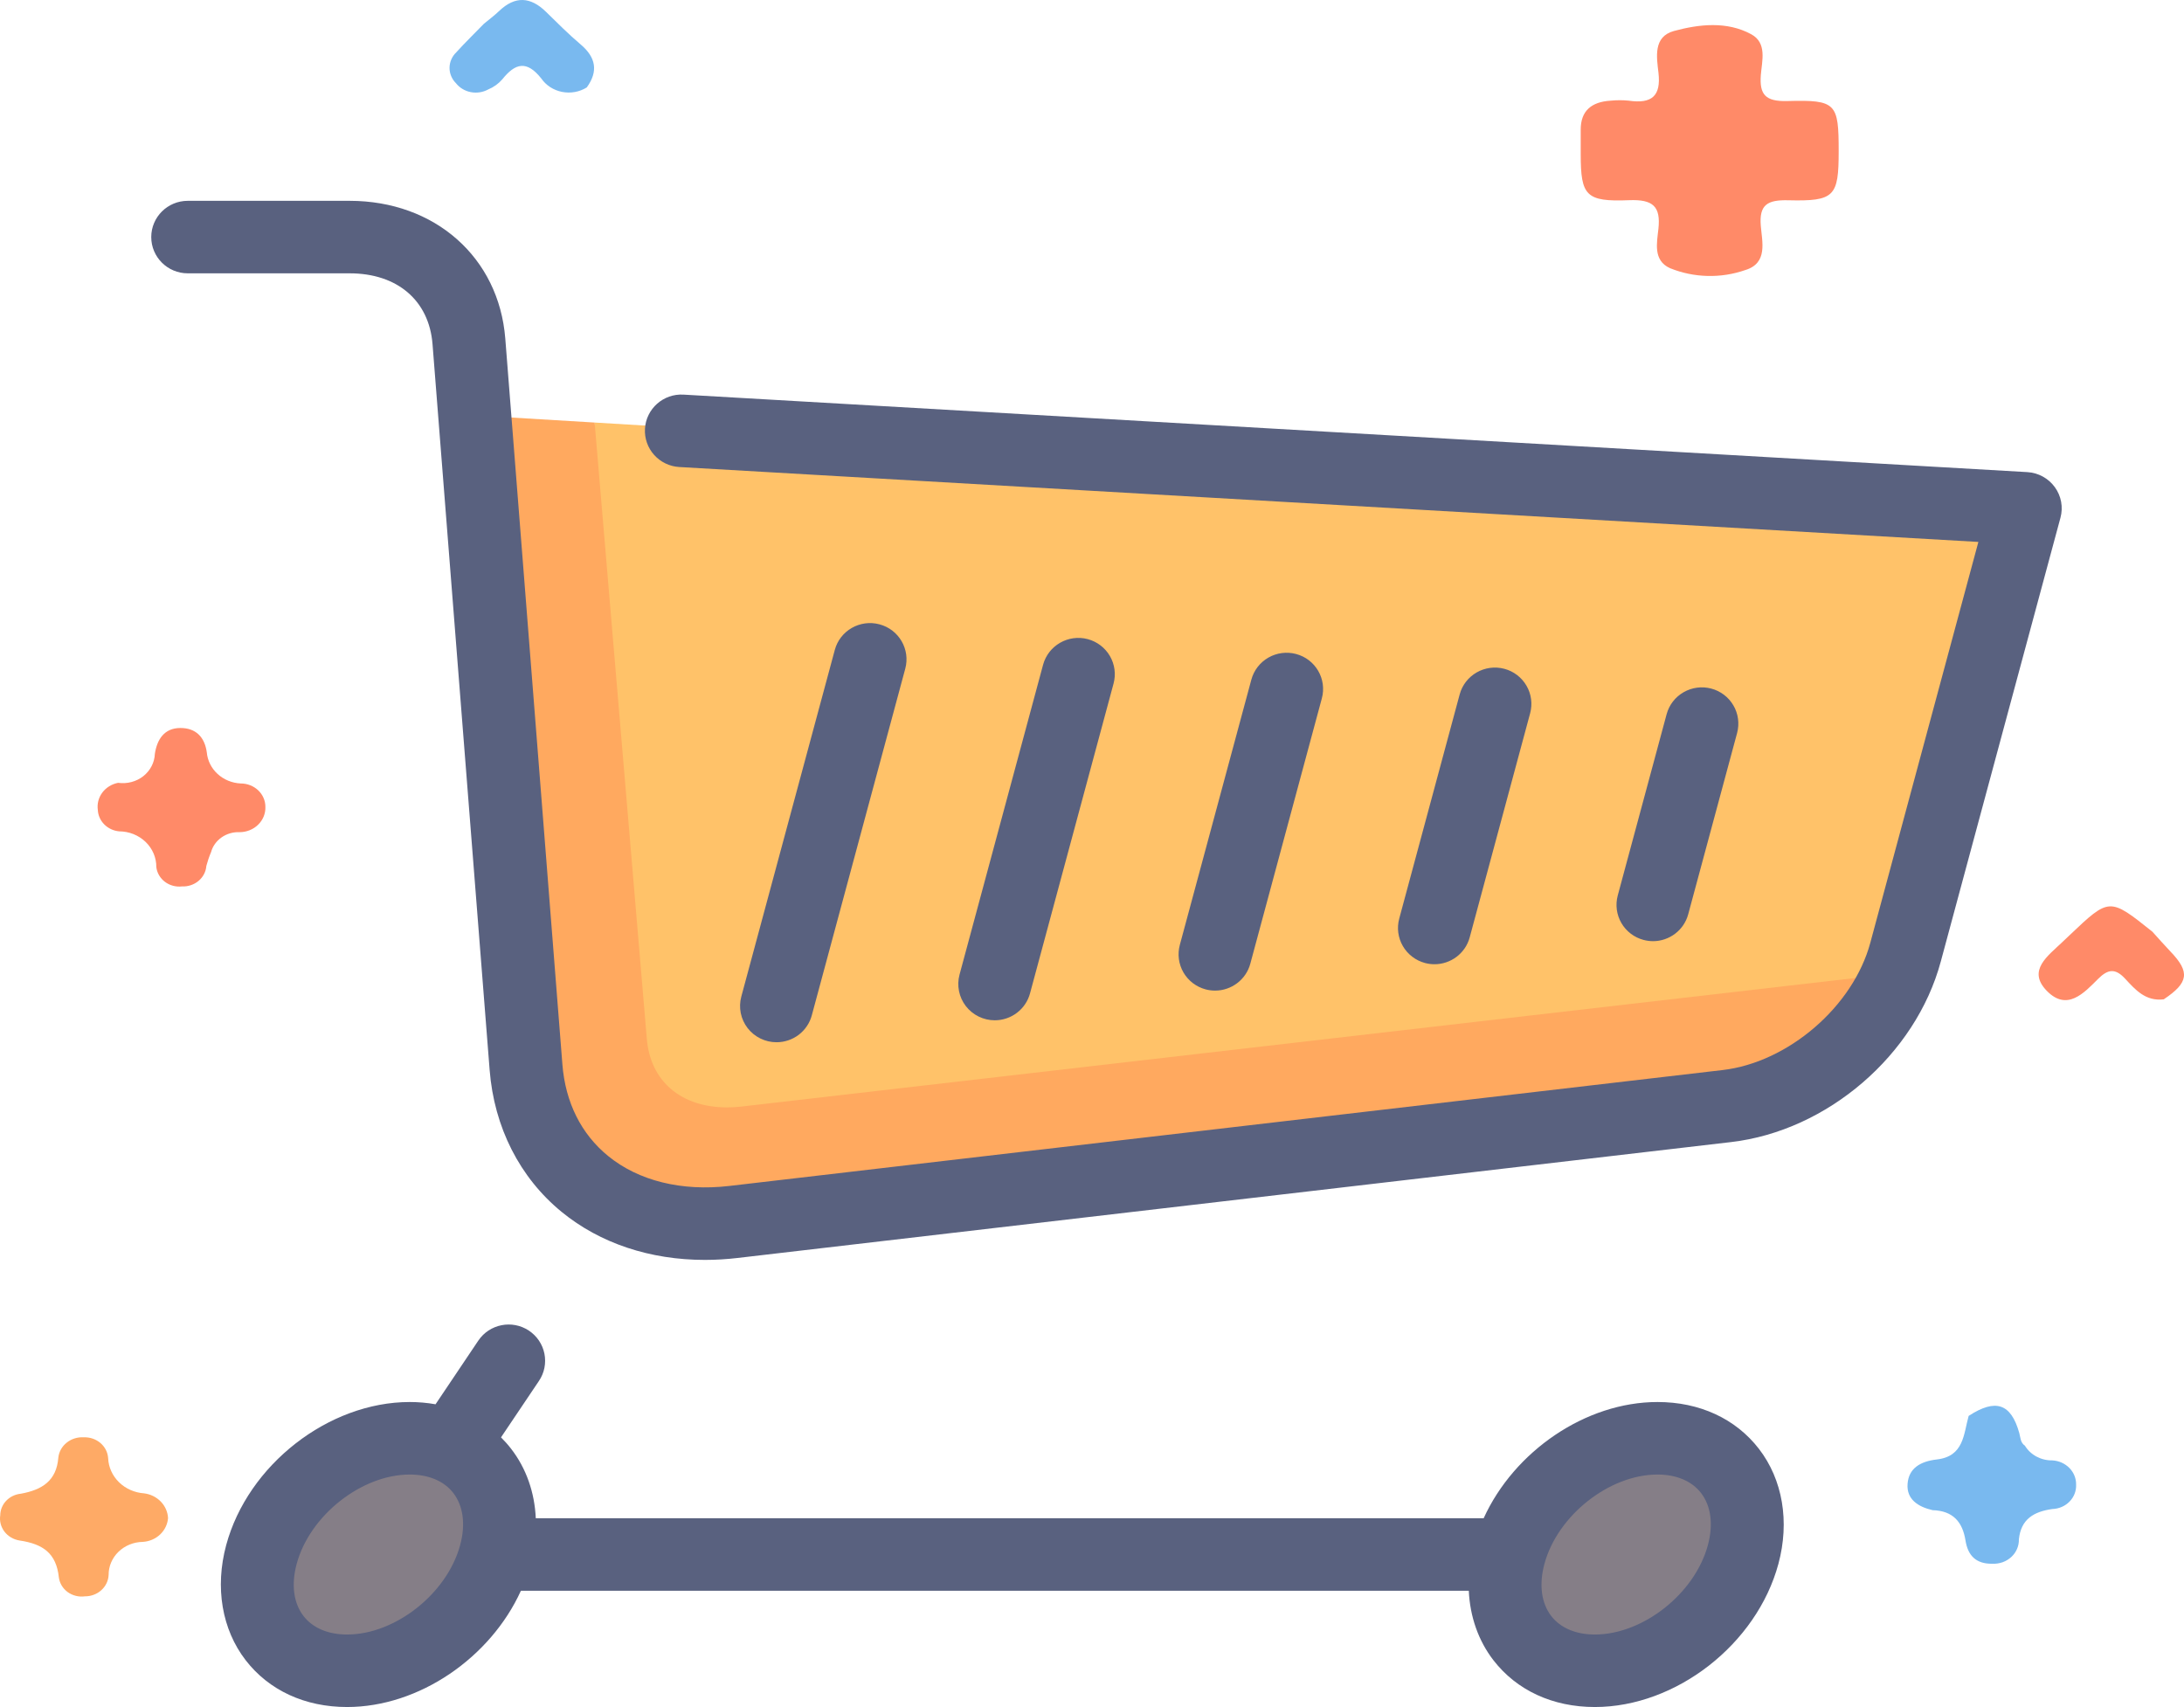 <svg width="87" height="68" viewBox="0 0 87 68" fill="none" xmlns="http://www.w3.org/2000/svg">
<path d="M76.984 60.158C76.404 60.023 75.947 59.727 75.988 59.119C76.031 58.484 76.502 58.214 77.156 58.138C78.237 58.013 78.218 57.126 78.422 56.403C79.496 55.703 80.108 55.906 80.438 57.084C80.489 57.265 80.478 57.464 80.662 57.589C80.772 57.77 80.931 57.92 81.123 58.023C81.315 58.126 81.532 58.179 81.752 58.175C82.013 58.188 82.257 58.297 82.435 58.478C82.612 58.659 82.708 58.899 82.702 59.146C82.707 59.268 82.687 59.39 82.642 59.505C82.598 59.619 82.53 59.724 82.442 59.814C82.355 59.904 82.249 59.977 82.132 60.028C82.015 60.079 81.888 60.108 81.76 60.112C81.011 60.216 80.505 60.521 80.423 61.318C80.426 61.448 80.402 61.578 80.35 61.699C80.299 61.82 80.222 61.929 80.124 62.021C80.026 62.112 79.909 62.183 79.781 62.23C79.652 62.276 79.515 62.298 79.378 62.292C78.691 62.309 78.387 61.938 78.296 61.367C78.179 60.636 77.809 60.183 76.984 60.158Z" fill="#79B9EF"/>
<path d="M86.193 39.809C85.469 39.897 85.062 39.426 84.658 38.99C84.27 38.569 83.977 38.596 83.579 38.994C83.017 39.556 82.342 40.3 81.533 39.469C80.742 38.657 81.582 38.077 82.154 37.528C82.251 37.435 82.348 37.344 82.445 37.252C84.03 35.747 84.03 35.747 85.741 37.115C85.981 37.379 86.215 37.647 86.462 37.906C87.246 38.722 87.188 39.145 86.193 39.809Z" fill="#FF8A68"/>
<path d="M6.694 60.474C6.675 60.721 6.562 60.954 6.377 61.128C6.191 61.303 5.945 61.407 5.684 61.422C5.32 61.428 4.974 61.57 4.72 61.816C4.466 62.063 4.325 62.394 4.327 62.738C4.317 62.969 4.213 63.187 4.036 63.346C3.86 63.505 3.625 63.593 3.381 63.591C3.261 63.608 3.138 63.601 3.02 63.571C2.902 63.542 2.791 63.49 2.694 63.42C2.598 63.349 2.517 63.261 2.457 63.16C2.397 63.06 2.359 62.949 2.344 62.834C2.243 61.882 1.721 61.506 0.781 61.367C0.539 61.329 0.322 61.202 0.178 61.014C0.034 60.825 -0.026 60.591 0.01 60.361C0.012 60.147 0.096 59.942 0.247 59.784C0.398 59.625 0.605 59.526 0.829 59.503C1.682 59.348 2.254 58.984 2.324 58.06C2.351 57.828 2.471 57.615 2.66 57.466C2.848 57.316 3.09 57.241 3.336 57.256C3.58 57.246 3.819 57.328 4.001 57.483C4.183 57.639 4.293 57.855 4.308 58.087C4.323 58.447 4.478 58.788 4.742 59.047C5.006 59.305 5.362 59.462 5.74 59.488C5.996 59.52 6.231 59.637 6.406 59.817C6.58 59.997 6.682 60.23 6.694 60.474Z" fill="#FEAA66"/>
<path d="M19.274 0.949C19.479 0.779 19.694 0.619 19.886 0.436C20.522 -0.17 21.134 -0.13 21.747 0.468C22.2 0.91 22.646 1.361 23.13 1.77C23.742 2.288 23.837 2.842 23.375 3.482C23.231 3.572 23.07 3.634 22.901 3.665C22.732 3.695 22.559 3.694 22.39 3.661C22.222 3.628 22.062 3.563 21.92 3.472C21.778 3.38 21.656 3.262 21.562 3.126C20.981 2.393 20.525 2.515 20.009 3.16C19.858 3.335 19.665 3.474 19.446 3.564C19.237 3.678 18.991 3.716 18.754 3.67C18.517 3.624 18.307 3.497 18.163 3.314C17.996 3.147 17.905 2.926 17.907 2.696C17.91 2.467 18.006 2.248 18.176 2.084C18.528 1.696 18.907 1.328 19.274 0.949Z" fill="#79B9EF"/>
<path d="M4.705 31.184C4.883 31.209 5.065 31.198 5.238 31.152C5.412 31.106 5.573 31.026 5.711 30.917C5.849 30.807 5.961 30.671 6.04 30.518C6.119 30.364 6.163 30.197 6.169 30.026C6.257 29.459 6.54 29.002 7.183 29C7.795 28.998 8.153 29.355 8.238 29.971C8.267 30.298 8.42 30.604 8.669 30.832C8.918 31.06 9.245 31.194 9.591 31.21C9.72 31.21 9.848 31.234 9.967 31.281C10.086 31.328 10.194 31.396 10.286 31.483C10.377 31.57 10.449 31.672 10.498 31.785C10.547 31.898 10.573 32.02 10.572 32.142C10.577 32.273 10.553 32.403 10.504 32.525C10.454 32.647 10.379 32.759 10.283 32.852C10.187 32.947 10.072 33.021 9.945 33.072C9.818 33.123 9.681 33.15 9.543 33.15C9.286 33.139 9.033 33.213 8.826 33.358C8.619 33.503 8.471 33.711 8.407 33.947C8.331 34.126 8.269 34.308 8.22 34.494C8.203 34.724 8.092 34.937 7.91 35.09C7.729 35.242 7.493 35.322 7.251 35.311C7.13 35.325 7.008 35.316 6.891 35.284C6.774 35.253 6.665 35.2 6.57 35.128C6.475 35.057 6.396 34.968 6.337 34.867C6.278 34.767 6.241 34.656 6.227 34.542C6.229 34.356 6.192 34.171 6.119 33.999C6.045 33.827 5.937 33.67 5.799 33.537C5.661 33.405 5.497 33.3 5.317 33.227C5.136 33.155 4.942 33.118 4.746 33.117C4.52 33.096 4.311 32.998 4.155 32.842C3.999 32.686 3.908 32.482 3.897 32.268C3.862 32.024 3.925 31.776 4.075 31.574C4.225 31.373 4.45 31.233 4.705 31.184Z" fill="#FF8A68"/>
<path d="M73.244 6.025C73.244 7.825 73.082 8.023 71.24 7.978C70.407 7.957 70.074 8.152 70.141 8.99C70.191 9.629 70.435 10.482 69.523 10.758C68.551 11.097 67.478 11.07 66.526 10.683C65.839 10.375 66.006 9.663 66.064 9.108C66.158 8.223 65.847 7.936 64.893 7.975C63.173 8.044 62.969 7.795 62.968 6.147C62.968 5.823 62.971 5.499 62.968 5.175C62.963 4.414 63.398 4.055 64.164 4.01C64.403 3.986 64.643 3.986 64.881 4.01C65.81 4.145 66.168 3.815 66.066 2.906C65.995 2.285 65.843 1.461 66.687 1.233C67.69 0.962 68.794 0.839 69.76 1.364C70.398 1.71 70.189 2.423 70.144 2.978C70.082 3.764 70.319 4.05 71.204 4.025C73.149 3.972 73.244 4.112 73.244 6.025Z" fill="#FF8A68"/>
<path d="M23.686 16.832L21.008 42.513C21.332 46.635 24.776 49.203 29.274 48.678L68.843 44.061C72.064 43.685 75.119 41.055 75.962 37.932L80.675 20.25L23.686 16.832Z" fill="#FFC269"/>
<path d="M19.138 58.439C17.655 56.755 14.658 56.95 12.444 58.875C10.231 60.8 9.639 63.725 11.121 65.409C12.604 67.093 15.601 66.898 17.814 64.974C20.028 63.049 20.62 60.123 19.138 58.439V58.439ZM68.842 58.439C67.359 56.755 64.363 56.95 62.149 58.874C59.935 60.799 59.343 63.724 60.826 65.409C62.309 67.093 65.305 66.898 67.519 64.973C69.733 63.048 70.325 60.122 68.842 58.439V58.439Z" fill="#857E87"/>
<path d="M68.845 44.06C71.775 43.718 74.549 41.504 75.663 38.756L74.568 38.883L29.549 44.079C29.35 44.102 29.153 44.114 28.962 44.114C27.123 44.114 25.898 43.061 25.765 41.367L23.687 16.832L18.938 16.547L21.009 42.512C21.333 46.635 24.776 49.202 29.275 48.677L68.845 44.06Z" fill="#FFA95F"/>
<path d="M65.848 37.492C66.489 37.492 67.076 37.066 67.25 36.421L69.198 29.199C69.297 28.829 69.245 28.434 69.052 28.103C68.859 27.771 68.542 27.529 68.169 27.43C67.797 27.331 67.4 27.383 67.067 27.575C66.733 27.766 66.489 28.082 66.39 28.452L64.443 35.673C64.394 35.856 64.381 36.048 64.406 36.236C64.431 36.424 64.493 36.605 64.588 36.769C64.683 36.934 64.811 37.078 64.962 37.193C65.113 37.309 65.286 37.393 65.471 37.442C65.596 37.475 65.723 37.492 65.848 37.492ZM57.143 38.411C57.784 38.411 58.372 37.986 58.546 37.34L60.954 28.411C61.053 28.041 61.001 27.647 60.808 27.315C60.615 26.983 60.298 26.741 59.926 26.642C59.151 26.437 58.354 26.893 58.146 27.663L55.739 36.592C55.689 36.776 55.676 36.967 55.701 37.155C55.726 37.343 55.788 37.524 55.884 37.689C55.979 37.853 56.106 37.997 56.258 38.112C56.409 38.228 56.582 38.312 56.766 38.362C56.892 38.395 57.018 38.411 57.143 38.411ZM48.403 39.461C49.044 39.461 49.632 39.035 49.806 38.391L52.656 27.82C52.864 27.05 52.404 26.258 51.629 26.052C51.256 25.953 50.859 26.005 50.526 26.196C50.192 26.388 49.948 26.703 49.848 27.073L46.998 37.643C46.949 37.826 46.936 38.017 46.961 38.205C46.986 38.393 47.048 38.575 47.143 38.739C47.239 38.903 47.366 39.047 47.517 39.163C47.669 39.278 47.841 39.363 48.026 39.412C48.149 39.445 48.276 39.461 48.403 39.461ZM39.628 40.644C39.948 40.643 40.258 40.538 40.512 40.344C40.766 40.151 40.948 39.88 41.031 39.572L44.359 27.229C44.459 26.859 44.406 26.465 44.214 26.134C44.021 25.802 43.704 25.56 43.331 25.46C42.557 25.255 41.759 25.712 41.551 26.482L38.223 38.825C38.165 39.039 38.158 39.263 38.202 39.481C38.245 39.698 38.339 39.903 38.474 40.078C38.61 40.254 38.785 40.397 38.985 40.495C39.185 40.593 39.405 40.644 39.628 40.644ZM30.935 41.518C31.255 41.518 31.566 41.413 31.819 41.22C32.073 41.026 32.255 40.755 32.338 40.448L36.061 26.638C36.269 25.868 35.809 25.076 35.033 24.87C34.26 24.664 33.461 25.12 33.254 25.891L29.53 39.7C29.472 39.914 29.465 40.139 29.508 40.356C29.552 40.574 29.645 40.778 29.781 40.954C29.917 41.13 30.092 41.272 30.292 41.37C30.492 41.468 30.712 41.519 30.935 41.518Z" fill="#59617F"/>
<path d="M81.853 19.404C81.727 19.23 81.563 19.086 81.374 18.983C81.185 18.88 80.975 18.82 80.76 18.807L27.228 15.72C26.426 15.673 25.739 16.282 25.692 17.079C25.67 17.461 25.802 17.837 26.058 18.122C26.315 18.409 26.675 18.582 27.06 18.604L78.809 21.588L74.504 37.557C73.82 40.094 71.235 42.322 68.62 42.626L29.051 47.243C27.151 47.464 25.437 47.04 24.222 46.048C23.151 45.173 22.522 43.912 22.403 42.4L20.128 13.486C19.873 10.256 17.324 8 13.927 8H7.479C6.676 8 6.025 8.647 6.025 9.444C6.025 10.241 6.676 10.888 7.479 10.888H13.927C15.827 10.888 17.093 11.97 17.23 13.711L19.505 42.625C19.684 44.905 20.705 46.914 22.377 48.28C23.906 49.529 25.897 50.189 28.08 50.189C28.51 50.189 28.947 50.163 29.389 50.111L68.959 45.495C72.796 45.047 76.309 42.024 77.311 38.305L82.079 20.623C82.135 20.416 82.144 20.199 82.105 19.988C82.066 19.777 81.98 19.578 81.853 19.404ZM66.027 55.85C63.161 55.85 60.316 57.813 59.102 60.48H21.343C21.297 59.453 20.964 58.494 20.362 57.715C20.238 57.554 20.103 57.402 19.958 57.258L21.47 55.009C21.576 54.851 21.65 54.675 21.687 54.489C21.724 54.302 21.724 54.111 21.687 53.925C21.65 53.739 21.576 53.562 21.47 53.404C21.364 53.247 21.227 53.111 21.069 53.006C20.402 52.563 19.499 52.742 19.053 53.405L17.35 55.94C17.011 55.88 16.667 55.85 16.323 55.85C13.085 55.85 9.872 58.354 9.01 61.551C8.556 63.237 8.839 64.908 9.786 66.135C10.714 67.337 12.149 68 13.826 68C16.692 68 19.537 66.037 20.75 63.369H58.51C58.557 64.397 58.889 65.355 59.49 66.135C60.419 67.337 61.853 68 63.53 68C66.768 68 69.981 65.495 70.843 62.298C71.297 60.613 71.014 58.942 70.067 57.715C69.138 56.513 67.704 55.85 66.027 55.85ZM13.825 65.112C13.073 65.112 12.457 64.851 12.092 64.377C11.693 63.861 11.596 63.122 11.818 62.298C12.338 60.369 14.401 58.739 16.323 58.739C17.075 58.739 17.691 58.999 18.056 59.473C18.455 59.989 18.553 60.727 18.33 61.551C17.809 63.481 15.747 65.112 13.825 65.112ZM68.034 61.551C67.514 63.481 65.451 65.112 63.53 65.112C62.778 65.112 62.162 64.851 61.796 64.377C61.398 63.861 61.3 63.123 61.522 62.299C62.043 60.369 64.105 58.739 66.027 58.739C66.779 58.739 67.395 58.999 67.76 59.473C68.159 59.989 68.256 60.727 68.034 61.551Z" fill="#59617F"/>
</svg>
